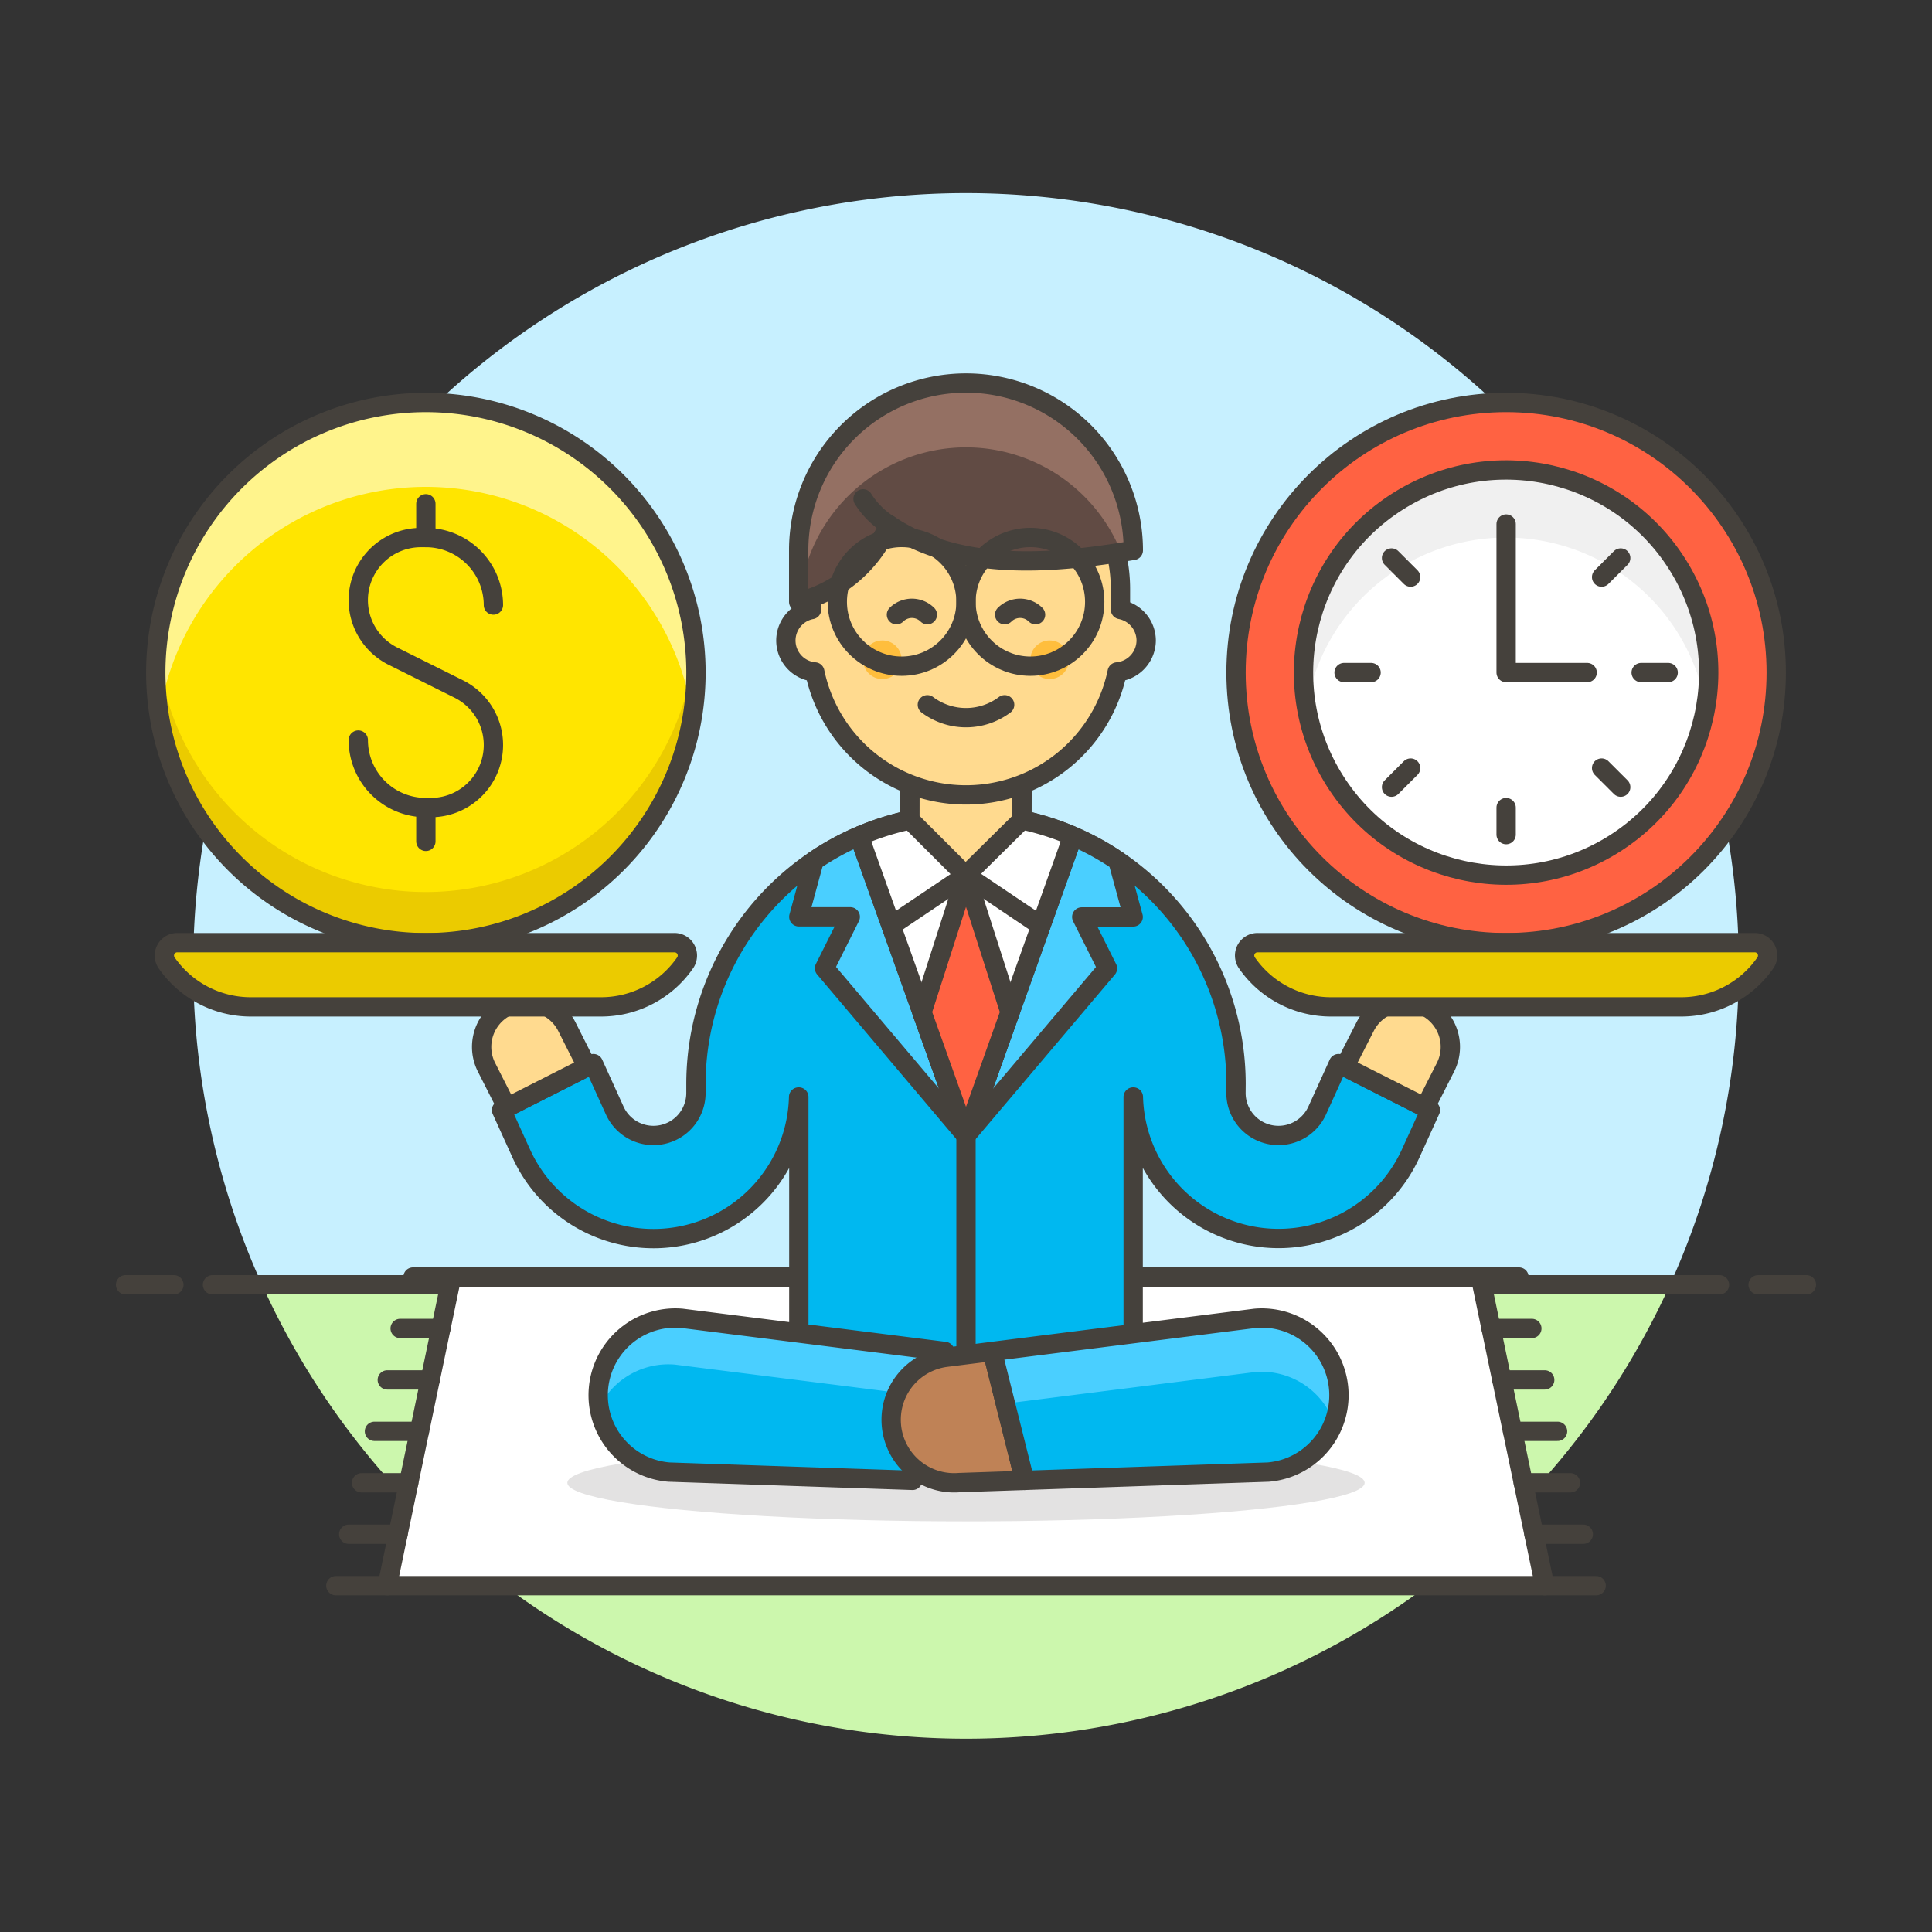 <svg xmlns="http://www.w3.org/2000/svg" viewBox="0 0 100 100"><rect x="0" y="0" width="100" height="100" fill="#333333" stroke="none"/><g class="nc-icon-wrapper"><defs/><path class="a" d="M90 50a40 40 0 1 0-76.436 16.5h72.872A39.844 39.844 0 0 0 90 50z" style="" fill="#c7f0ff"/><path class="b" d="M13.564 66.5a40 40 0 0 0 72.872 0z" style="" fill="#ccf7ad"/><path class="c" d="M11 66.5h78" fill="none" stroke="#45413c" stroke-linecap="round" stroke-linejoin="round"/><path class="c" d="M6.5 66.5H9" fill="none" stroke="#45413c" stroke-linecap="round" stroke-linejoin="round"/><path class="c" d="M91 66.5h2.5" fill="none" stroke="#45413c" stroke-linecap="round" stroke-linejoin="round"/><g><path class="d" d="M76.625 66.099h-53.25l-3.329 15.975h59.908l-3.329-15.975z" stroke="#45413c" stroke-linecap="round" stroke-linejoin="round" fill="#fff"/><path class="c" d="M76.625 66.099h1.997" fill="none" stroke="#45413c" stroke-linecap="round" stroke-linejoin="round"/><path class="c" d="M77.18 68.761h2.108" fill="none" stroke="#45413c" stroke-linecap="round" stroke-linejoin="round"/><path class="c" d="M77.735 71.424h2.219" fill="none" stroke="#45413c" stroke-linecap="round" stroke-linejoin="round"/><path class="c" d="M78.289 74.086h2.33" fill="none" stroke="#45413c" stroke-linecap="round" stroke-linejoin="round"/><path class="c" d="M78.844 76.749h2.441" fill="none" stroke="#45413c" stroke-linecap="round" stroke-linejoin="round"/><path class="c" d="M79.399 79.411h2.551" fill="none" stroke="#45413c" stroke-linecap="round" stroke-linejoin="round"/><path class="c" d="M79.954 82.074h2.662" fill="none" stroke="#45413c" stroke-linecap="round" stroke-linejoin="round"/><path class="c" d="M23.375 66.099h-1.997" fill="none" stroke="#45413c" stroke-linecap="round" stroke-linejoin="round"/><path class="c" d="M22.82 68.761h-2.108" fill="none" stroke="#45413c" stroke-linecap="round" stroke-linejoin="round"/><path class="c" d="M22.265 71.424h-2.219" fill="none" stroke="#45413c" stroke-linecap="round" stroke-linejoin="round"/><path class="c" d="M21.711 74.086h-2.33" fill="none" stroke="#45413c" stroke-linecap="round" stroke-linejoin="round"/><path class="c" d="M21.156 76.749h-2.441" fill="none" stroke="#45413c" stroke-linecap="round" stroke-linejoin="round"/><path class="c" d="M20.601 79.411H18.05" fill="none" stroke="#45413c" stroke-linecap="round" stroke-linejoin="round"/><path class="c" d="M20.046 82.074h-2.662" fill="none" stroke="#45413c" stroke-linecap="round" stroke-linejoin="round"/><ellipse class="e" cx="50" cy="76.749" rx="20.635" ry="1.997" fill="#45413c" opacity="0.15"/><path class="f" d="M63.978 56.111a13.978 13.978 0 0 0-27.956 0v.47a2.2 2.2 0 0 1-4.2.907l-1.108-2.436-4.755 2.406 1.016 2.235a7.516 7.516 0 0 0 14.361-2.913h.011v17.972h4.347A4.8 4.8 0 0 0 50 72.089v.011l.005-.008a4.8 4.8 0 0 0 4.3 2.663h4.347V56.78h.011a7.516 7.516 0 0 0 14.358 2.913l1.016-2.235-4.755-2.406-1.108 2.436a2.2 2.2 0 0 1-4.2-.907z" stroke="#45413c" stroke-linecap="round" stroke-linejoin="round" fill="#00b8f0"/><path class="g" d="M73.763 57.319l1.055-2.077a2.33 2.33 0 0 0-4.156-2.108l-1.062 2.08z" stroke="#45413c" stroke-linecap="round" stroke-linejoin="round" fill="#ffda8f"/><path class="g" d="M26.238 57.323l-1.056-2.081a2.33 2.33 0 1 1 4.156-2.108l1.051 2.084z" stroke="#45413c" stroke-linecap="round" stroke-linejoin="round" fill="#ffda8f"/><path class="h" d="M50 58.777l7.322-8.654-1.331-2.662h2.662l-.791-2.9a14.074 14.074 0 0 0-2.327-1.278z" stroke="#45413c" stroke-linecap="round" stroke-linejoin="round" fill="#4acfff"/><path class="h" d="M50 58.777l-5.535-15.5a14.074 14.074 0 0 0-2.327 1.278l-.791 2.9h2.662l-1.331 2.662z" stroke="#45413c" stroke-linecap="round" stroke-linejoin="round" fill="#4acfff"/><path class="c" d="M50 58.777v13.312" fill="none" stroke="#45413c" stroke-linecap="round" stroke-linejoin="round"/><path class="i" d="M35.29 68.235a3.994 3.994 0 0 0-.669 7.96l12.612.428 1.667-6.672z" style="" fill="#00b8f0"/><path class="j" d="M34.924 70.631l13.384 1.688.592-2.368-13.61-1.716a3.957 3.957 0 0 0-4.27 4.6 3.991 3.991 0 0 1 3.904-2.204z" style="" fill="#4acfff"/><path class="c" d="M35.29 68.235a3.994 3.994 0 0 0-.669 7.96l12.612.428 1.667-6.672z" fill="none" stroke="#45413c" stroke-linecap="round" stroke-linejoin="round"/><path class="k" d="M48.977 70.252l2.387-.3 1.668 6.672-3.374.114a3.258 3.258 0 0 1-3.52-2.974v-.005a3.258 3.258 0 0 1 2.839-3.507z" stroke="#45413c" stroke-linecap="round" stroke-linejoin="round" fill="#bf8256"/><path class="i" d="M64.975 68.235a3.994 3.994 0 0 1 .669 7.96l-12.612.428-1.668-6.672z" style="" fill="#00b8f0"/><path class="j" d="M64.975 71.016a3.982 3.982 0 0 1 4.063 2.6 3.945 3.945 0 0 0 .251-1.732 3.993 3.993 0 0 0-4.314-3.645l-13.611 1.712.674 2.7z" style="" fill="#4acfff"/><path class="c" d="M64.975 68.235a3.994 3.994 0 0 1 .669 7.96l-12.612.428-1.668-6.672z" fill="none" stroke="#45413c" stroke-linecap="round" stroke-linejoin="round"/><g><path class="l" d="M36.023 34.813a13.98 13.98 0 1 1-13.98-13.98 13.98 13.98 0 0 1 13.98 13.98z" style="" fill="#ffe500"/><path class="m" d="M22.043 46.171A13.976 13.976 0 0 1 8.13 33.5c-.041.432-.066.868-.066 1.311a13.98 13.98 0 0 0 27.959 0c0-.443-.026-.879-.066-1.311a13.977 13.977 0 0 1-13.914 12.671z" style="" fill="#ebcb00"/><path class="n" d="M22.043 25.2A13.971 13.971 0 0 1 35.836 37a13.98 13.98 0 1 0-27.585 0 13.97 13.97 0 0 1 13.792-11.8z" style="" fill="#fff48c"/><path class="o" d="M36.023 34.813a13.98 13.98 0 1 1-13.98-13.98 13.98 13.98 0 0 1 13.98 13.98z" fill="none" stroke="#45413c" stroke-linejoin="round"/><path class="p" d="M25.539 31.317a3.5 3.5 0 0 0-3.5-3.494h-.255a3.24 3.24 0 0 0-1.449 6.138l3.408 1.7A3.239 3.239 0 0 1 22.3 41.8h-.255a3.494 3.494 0 0 1-3.5-3.494" fill="none" stroke="#45413c" stroke-linecap="round" stroke-miterlimit="10"/><path class="p" d="M22.043 27.823v-1.748" fill="none" stroke="#45413c" stroke-linecap="round" stroke-miterlimit="10"/><path class="p" d="M22.043 43.55v-1.748" fill="none" stroke="#45413c" stroke-linecap="round" stroke-miterlimit="10"/></g><g><circle class="q" cx="77.957" cy="34.812" r="13.98" stroke="#45413c" stroke-linejoin="round" fill="#ff6242"/><circle class="r" cx="77.957" cy="34.812" r="10.485" transform="rotate(-32.396 77.955 34.813)" style="" fill="#fff"/><path class="s" d="M77.957 27.823a10.478 10.478 0 0 1 10.327 8.737 10.485 10.485 0 1 0-20.655 0 10.478 10.478 0 0 1 10.328-8.737z" style="" fill="#f0f0f0"/><circle class="o" cx="77.957" cy="34.812" r="10.485" transform="rotate(-32.396 77.955 34.813)" fill="none" stroke="#45413c" stroke-linejoin="round"/><path class="c" d="M77.957 27.124v7.688h4.194" fill="none" stroke="#45413c" stroke-linecap="round" stroke-linejoin="round"/><path class="c" d="M83.888 28.881l-.989.989" fill="none" stroke="#45413c" stroke-linecap="round" stroke-linejoin="round"/><path class="c" d="M86.344 34.812h-1.398" fill="none" stroke="#45413c" stroke-linecap="round" stroke-linejoin="round"/><path class="c" d="M83.888 40.743l-.989-.988" fill="none" stroke="#45413c" stroke-linecap="round" stroke-linejoin="round"/><path class="c" d="M77.957 43.2v-1.398" fill="none" stroke="#45413c" stroke-linecap="round" stroke-linejoin="round"/><path class="c" d="M72.026 40.743l.988-.988" fill="none" stroke="#45413c" stroke-linecap="round" stroke-linejoin="round"/><path class="c" d="M69.569 34.812h1.398" fill="none" stroke="#45413c" stroke-linecap="round" stroke-linejoin="round"/><path class="c" d="M72.026 28.881l.988.989" fill="none" stroke="#45413c" stroke-linecap="round" stroke-linejoin="round"/></g><path class="t" d="M90.821 48.792a.667.667 0 0 1 .568 1.024 5.3 5.3 0 0 1-4.37 2.3H68.894a5.293 5.293 0 0 1-4.369-2.3.667.667 0 0 1 .567-1.024z" stroke="#45413c" stroke-linecap="round" stroke-linejoin="round" fill="#ebcb00"/><path class="t" d="M9.179 48.792a.667.667 0 0 0-.568 1.024 5.3 5.3 0 0 0 4.37 2.3h18.125a5.293 5.293 0 0 0 4.369-2.3.667.667 0 0 0-.567-1.024z" stroke="#45413c" stroke-linecap="round" stroke-linejoin="round" fill="#ebcb00"/><path class="d" d="M50 58.777l5.53-15.5a13.983 13.983 0 0 0-11.06 0z" stroke="#45413c" stroke-linecap="round" stroke-linejoin="round" fill="#fff"/><path class="c" d="M53.875 47.914L50 45.308l-3.875 2.606" fill="none" stroke="#45413c" stroke-linecap="round" stroke-linejoin="round"/><path class="u" d="M50 45.308l-2.277 7.085L50 58.777l2.277-6.384L50 45.308z" stroke="#45413c" stroke-linecap="round" stroke-linejoin="round" fill="#ff6242"/><path class="g" d="M52.898 42.436l-2.917 2.881-2.885-2.881.006-3.469h5.802l-.006 3.469z" stroke="#45413c" stroke-linecap="round" stroke-linejoin="round" fill="#ffda8f"/></g><g><path class="g" d="M59.326 33.148a1.642 1.642 0 0 0-1.332-1.6v-1.064a7.994 7.994 0 0 0-15.988 0v1.066a1.632 1.632 0 0 0 .168 3.23 7.994 7.994 0 0 0 15.652 0 1.648 1.648 0 0 0 1.5-1.632z" stroke="#45413c" stroke-linecap="round" stroke-linejoin="round" fill="#ffda8f"/><circle class="v" cx="45.67" cy="34.148" r=".999" style="" fill="#ffbe3d"/><circle class="v" cx="54.33" cy="34.148" r=".999" style="" fill="#ffbe3d"/><path class="c" d="M53.6 31.816a1.136 1.136 0 0 0-1.6 0" fill="none" stroke="#45413c" stroke-linecap="round" stroke-linejoin="round"/><path class="c" d="M46.4 31.816a1.136 1.136 0 0 1 1.6 0" fill="none" stroke="#45413c" stroke-linecap="round" stroke-linejoin="round"/><path class="c" d="M52 36.479a3.33 3.33 0 0 1-4 0" fill="none" stroke="#45413c" stroke-linecap="round" stroke-linejoin="round"/><path class="w" d="M58.66 28.486a8.66 8.66 0 1 0-17.32 0v2.664a6.873 6.873 0 0 0 4.663-4c3.732 2.516 8.66 2.002 12.657 1.336z" style="" fill="#614b44"/><path class="x" d="M50 23.156a8.657 8.657 0 0 1 8.029 5.427c.21-.033.426-.063.631-.1a8.66 8.66 0 1 0-17.32 0v2.667l.034-.011A8.656 8.656 0 0 1 50 23.156z" style="" fill="#947063"/><path class="c" d="M58.66 28.486a8.66 8.66 0 1 0-17.32 0v2.664a6.873 6.873 0 0 0 4.663-4c3.732 2.516 8.66 2.002 12.657 1.336z" fill="none" stroke="#45413c" stroke-linecap="round" stroke-linejoin="round"/><path class="c" d="M44.671 25.821A4.26 4.26 0 0 0 46 27.153" fill="none" stroke="#45413c" stroke-linecap="round" stroke-linejoin="round"/><circle class="c" cx="46.669" cy="31.15" r="3.331" fill="none" stroke="#45413c" stroke-linecap="round" stroke-linejoin="round"/><circle class="c" cx="53.331" cy="31.15" r="3.331" fill="none" stroke="#45413c" stroke-linecap="round" stroke-linejoin="round"/></g></g></svg>